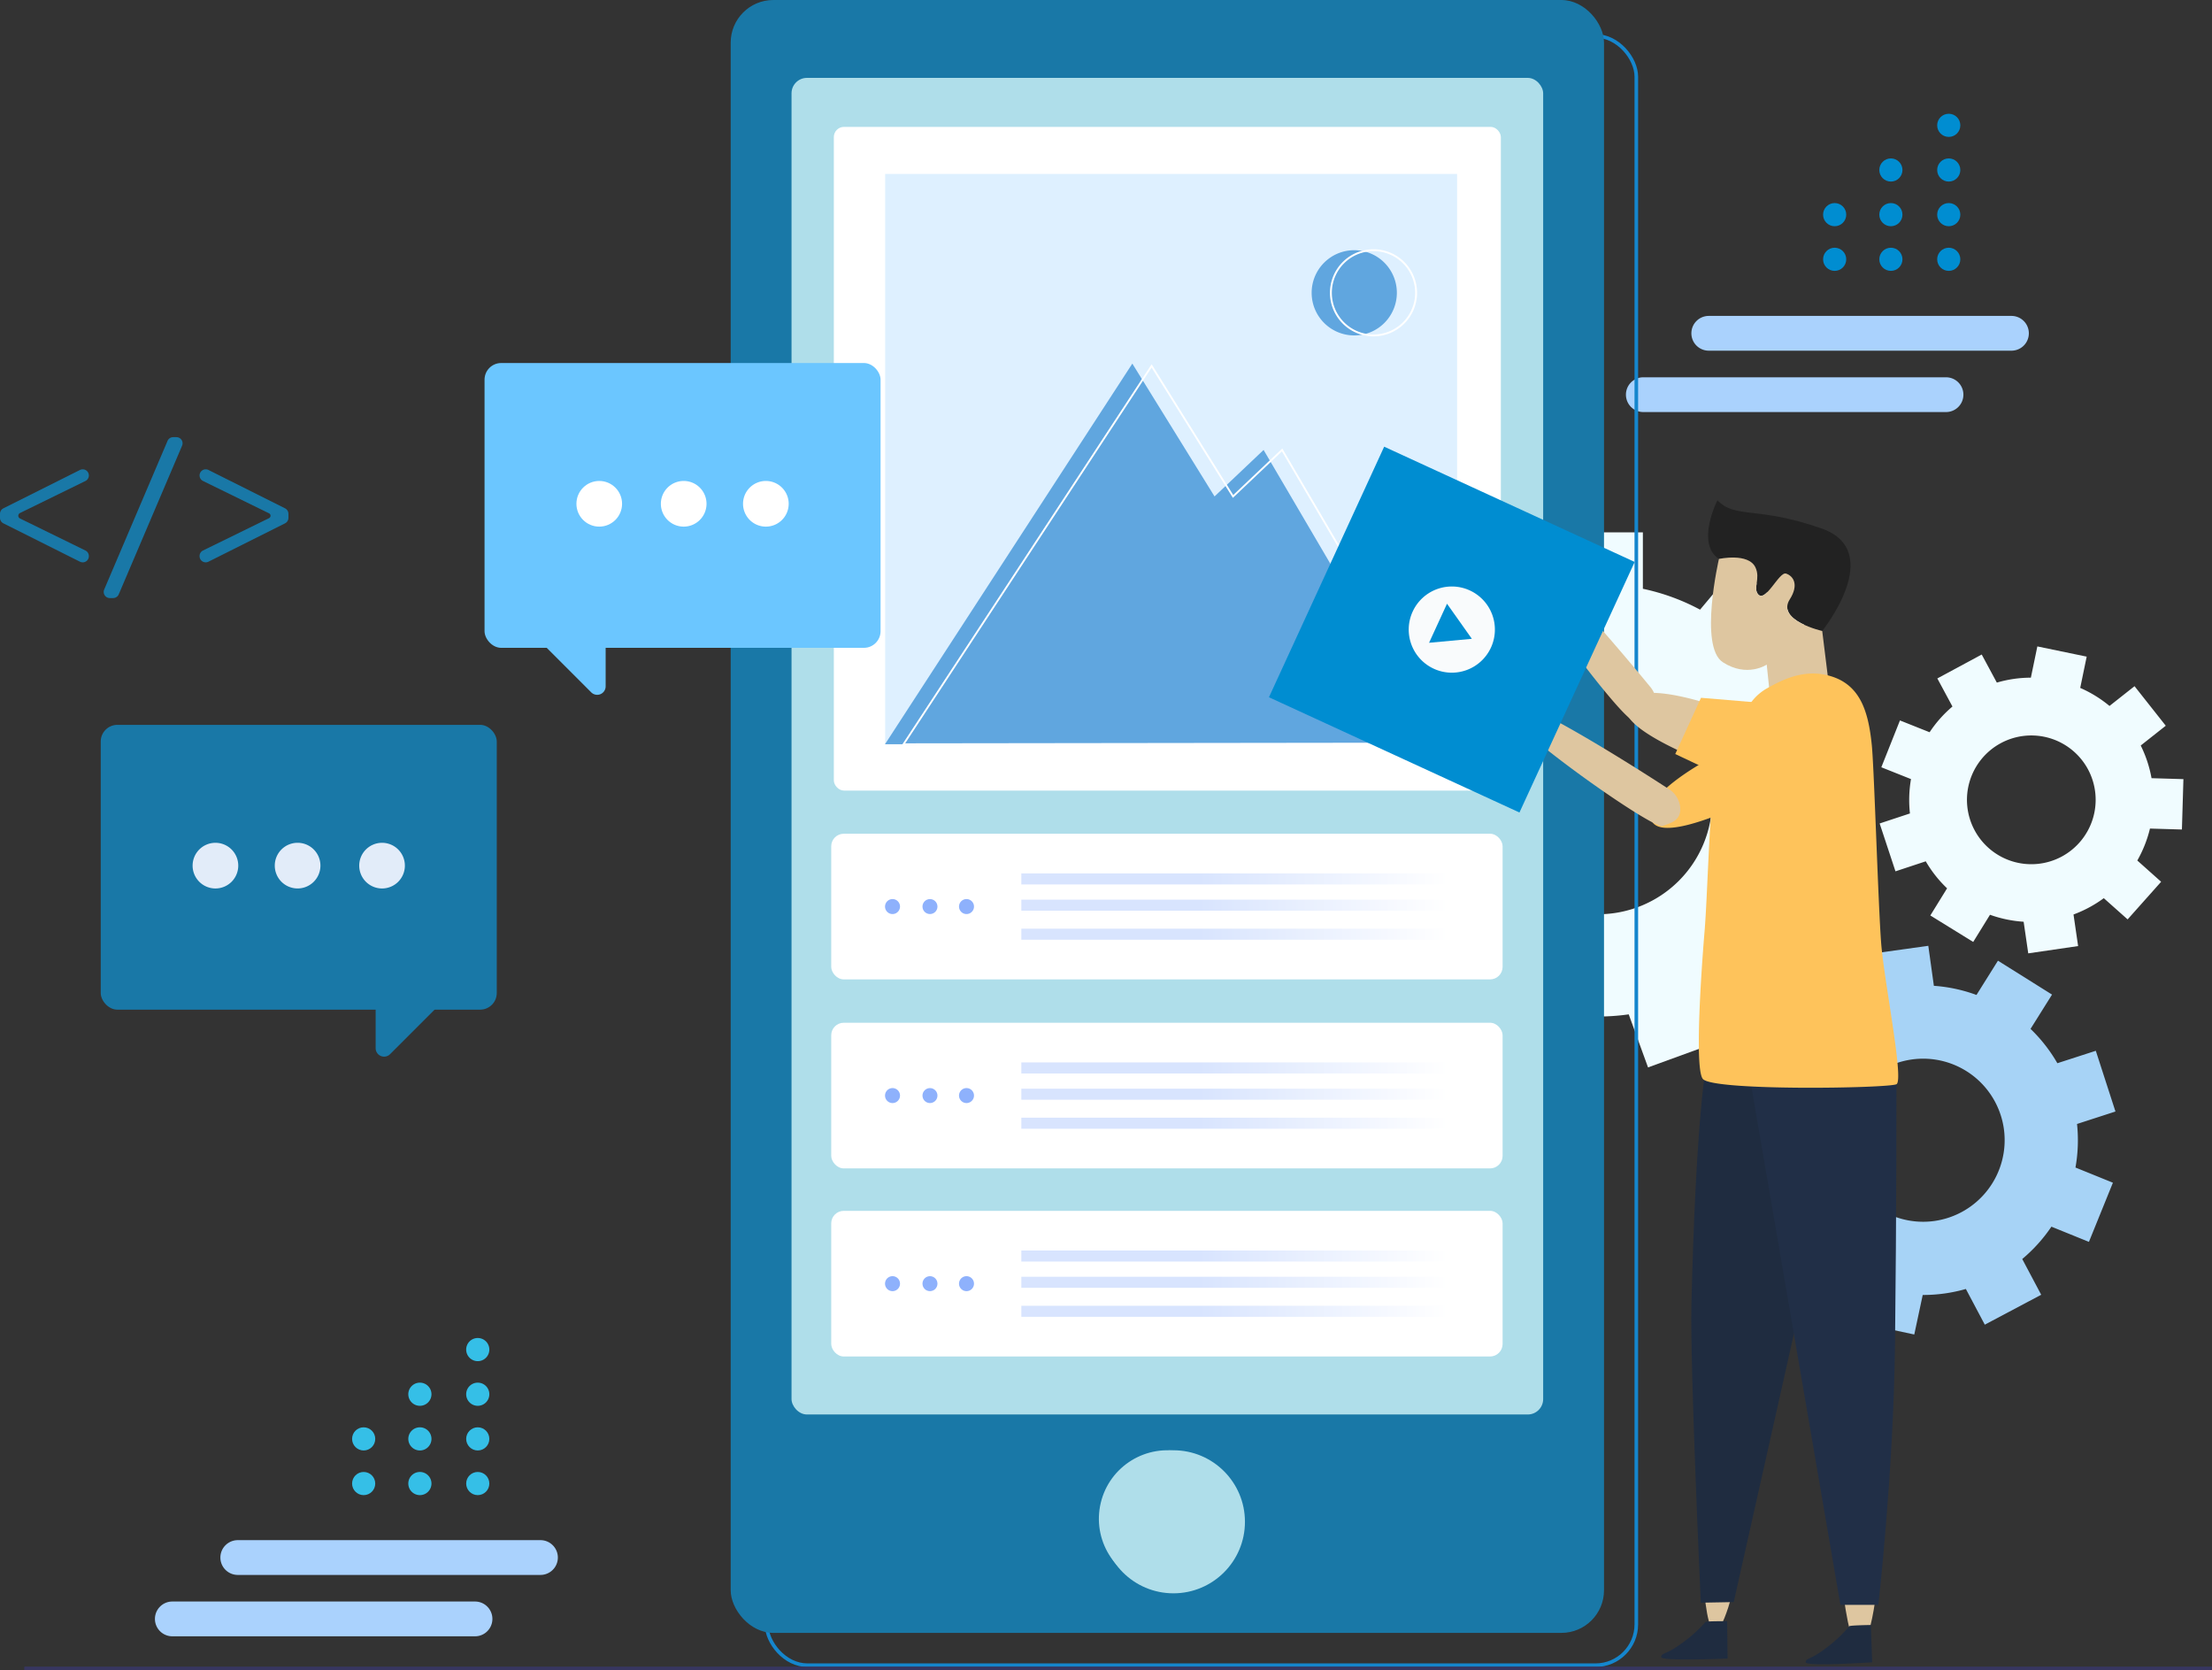 <svg xmlns="http://www.w3.org/2000/svg" xmlns:xlink="http://www.w3.org/1999/xlink" width="576.322" height="435.082" viewBox="0 0 576.322 435.082">
  <rect x="0" y="0" width="576.322" height="435.082" fill="#333333" stroke="none"/>
  <defs>
    <linearGradient id="linear-gradient" y1="0.5" x2="1" y2="0.5" gradientUnits="objectBoundingBox">
      <stop offset="0.416" stop-color="#d8e4fe"/>
      <stop offset="1" stop-color="#fff"/>
    </linearGradient>
  </defs>
  <g id="Hire_mobdev_img_2" transform="translate(-815.678 -1117.645)">
    <g id="Group_313226" data-name="Group 313226" transform="translate(464.448 978.496)">
      <g id="Group_313225" data-name="Group 313225" transform="translate(351.23 138.504)">
        <g id="Group_313185" data-name="Group 313185" transform="translate(345.666 139.313)">
          <g id="Group_313182" data-name="Group 313182">
            <g id="Group_313181" data-name="Group 313181">
              <path id="Path_134857" data-name="Path 134857" d="M667.765,314.433A56.733,56.733,0,0,0,679.9,304.24l12.757,7.368,11.617-20.122-12.733-7.351a56.031,56.031,0,0,0,2.75-15.62l14.485-2.554-4.036-22.88-14.482,2.554a56.282,56.282,0,0,0-7.944-13.718l9.468-11.281-17.8-14.933-9.46,11.271a55.874,55.874,0,0,0-14.9-5.438v-14.7H626.394v14.7a55.9,55.9,0,0,0-14.9,5.438L602.038,205.7l-17.8,14.933,9.466,11.281a56.342,56.342,0,0,0-7.942,13.718l-14.483-2.554-4.033,22.88,14.482,2.554a56.111,56.111,0,0,0,2.75,15.621l-12.733,7.351,11.617,20.12,12.758-7.365a56.771,56.771,0,0,0,12.131,10.191l-5.036,13.835,21.832,7.944,5.03-13.816a56.332,56.332,0,0,0,15.861,0l5.03,13.818,21.831-7.947Zm-29.755-18.119a29.67,29.67,0,1,1,29.67-29.67A29.7,29.7,0,0,1,638.009,296.314Z" transform="translate(-567.248 -196.837)" fill="#f0fcff"/>
              <path id="Path_134858" data-name="Path 134858" d="M727.889,291.181l-10.014,3.239a40.334,40.334,0,0,0-6.989-8.941l5.6-8.933-14.092-8.83-5.594,8.925a39.958,39.958,0,0,0-11.1-2.382l-1.452-10.423-16.473,2.3,1.452,10.421a40.086,40.086,0,0,0-10.024,5.327l-7.819-7.057L640.24,287.171l7.825,7.065a40.346,40.346,0,0,0-4.274,10.513l-10.521-.381-.6,16.619,10.521.381a40.085,40.085,0,0,0,3.495,10.8l-8.3,6.472,10.223,13.117,8.318-6.483a40.717,40.717,0,0,0,9.608,6.028l-2.205,10.307,16.264,3.475,2.2-10.292a40.469,40.469,0,0,0,11.242-1.567l4.932,9.3,14.694-7.793-4.938-9.309a40.688,40.688,0,0,0,7.6-8.426l9.772,3.962,6.25-15.412-9.754-3.956a40.251,40.251,0,0,0,.407-11.345L733.01,307ZM685.84,335.515a21.24,21.24,0,1,1,18.1-23.967A21.264,21.264,0,0,1,685.84,335.515Z" transform="translate(-527.508 -156.138)" fill="#a7d3f6"/>
              <path id="Path_134859" data-name="Path 134859" d="M735.624,263.014l.391-13.123-8.306-.248a31.862,31.862,0,0,0-2.816-8.51l6.523-5.153-8.139-10.3-6.521,5.15a31.829,31.829,0,0,0-7.629-4.7l1.686-8.148-12.855-2.662-1.689,8.142a31.561,31.561,0,0,0-8.867,1.286l-3.94-7.315L671.9,223.662l3.94,7.315a31.58,31.58,0,0,0-5.955,6.7L662.16,234.6l-4.854,12.2,7.73,3.08a31.835,31.835,0,0,0-.273,8.952l-7.891,2.609,4.12,12.467,7.891-2.609a31.627,31.627,0,0,0,5.555,7.034l-4.364,7.07,11.17,6.9,4.375-7.082a32.1,32.1,0,0,0,8.767,1.818l1.2,8.235,12.993-1.9-1.2-8.225a31.871,31.871,0,0,0,7.889-4.249l6.208,5.526,8.732-9.8L724,271.09a32.084,32.084,0,0,0,3.3-8.323Zm-31.284,7.033a16.768,16.768,0,1,1,6.812-22.712A16.788,16.788,0,0,1,704.34,270.047Z" transform="translate(-512.806 -185.608)" fill="#f0fcff"/>
            </g>
          </g>
        </g>
        <g id="Group_313195" data-name="Group 313195" transform="translate(40.368 30.277)">
          <g id="Group_313188" data-name="Group 313188" transform="translate(0 318.896)">
            <g id="Group_313186" data-name="Group 313186" transform="translate(51.367)">
              <path id="Path_134863" data-name="Path 134863" d="M432.823,329.172a3.016,3.016,0,1,0-3.016,3.016A3.015,3.015,0,0,0,432.823,329.172Z" transform="translate(-397.065 -326.156)" fill="#35bfe7"/>
              <path id="Path_134864" data-name="Path 134864" d="M432.823,336.408a3.016,3.016,0,1,0-3.016,3.016A3.016,3.016,0,0,0,432.823,336.408Z" transform="translate(-397.065 -321.761)" fill="#35bfe7"/>
              <circle id="Ellipse_4675" data-name="Ellipse 4675" cx="3.016" cy="3.016" r="3.016" transform="translate(29.726 23.264)" fill="#35bfe7"/>
              <circle id="Ellipse_4676" data-name="Ellipse 4676" cx="3.016" cy="3.016" r="3.016" transform="translate(29.726 34.896)" fill="#35bfe7"/>
              <circle id="Ellipse_4677" data-name="Ellipse 4677" cx="3.016" cy="3.016" r="3.016" transform="translate(0 23.264)" fill="#35bfe7"/>
              <circle id="Ellipse_4678" data-name="Ellipse 4678" cx="3.016" cy="3.016" r="3.016" transform="translate(0 34.896)" fill="#35bfe7"/>
              <path id="Path_134865" data-name="Path 134865" d="M423.444,336.408a3.016,3.016,0,1,0-3.017,3.016A3.016,3.016,0,0,0,423.444,336.408Z" transform="translate(-402.764 -321.761)" fill="#35bfe7"/>
              <path id="Path_134866" data-name="Path 134866" d="M423.444,343.644a3.016,3.016,0,1,0-3.017,3.017A3.016,3.016,0,0,0,423.444,343.644Z" transform="translate(-402.764 -317.365)" fill="#35bfe7"/>
              <path id="Path_134867" data-name="Path 134867" d="M423.444,350.881a3.016,3.016,0,1,0-3.017,3.016A3.016,3.016,0,0,0,423.444,350.881Z" transform="translate(-402.764 -312.969)" fill="#35bfe7"/>
            </g>
            <g id="Group_313187" data-name="Group 313187" transform="translate(0 52.657)">
              <path id="Path_134868" data-name="Path 134868" d="M470.345,367.972H391.481a4.529,4.529,0,0,1-4.53-4.528h0a4.529,4.529,0,0,1,4.53-4.53h78.864a4.528,4.528,0,0,1,4.53,4.53h0A4.528,4.528,0,0,1,470.345,367.972Z" transform="translate(-369.899 -358.914)" fill="#aad2fd"/>
              <path id="Path_134869" data-name="Path 134869" d="M459.737,377.919H380.873a4.53,4.53,0,0,1-4.53-4.53h0a4.53,4.53,0,0,1,4.53-4.53h78.864a4.53,4.53,0,0,1,4.53,4.53h0A4.53,4.53,0,0,1,459.737,377.919Z" transform="translate(-376.343 -352.873)" fill="#aad2fd"/>
            </g>
          </g>
          <g id="Group_313194" data-name="Group 313194" transform="translate(383.258)">
            <g id="Group_313189" data-name="Group 313189" transform="translate(51.367)">
              <circle id="Ellipse_4679" data-name="Ellipse 4679" cx="3.016" cy="3.016" r="3.016" transform="translate(29.726)" fill="#008dd1"/>
              <circle id="Ellipse_4680" data-name="Ellipse 4680" cx="3.016" cy="3.016" r="3.016" transform="translate(29.726 11.632)" fill="#008dd1"/>
              <circle id="Ellipse_4681" data-name="Ellipse 4681" cx="3.016" cy="3.016" r="3.016" transform="translate(29.726 23.264)" fill="#008dd1"/>
              <circle id="Ellipse_4682" data-name="Ellipse 4682" cx="3.016" cy="3.016" r="3.016" transform="translate(29.726 34.896)" fill="#008dd1"/>
              <circle id="Ellipse_4683" data-name="Ellipse 4683" cx="3.016" cy="3.016" r="3.016" transform="translate(0 23.264)" fill="#008dd1"/>
              <circle id="Ellipse_4684" data-name="Ellipse 4684" cx="3.016" cy="3.016" r="3.016" transform="translate(0 34.896)" fill="#008dd1"/>
              <circle id="Ellipse_4685" data-name="Ellipse 4685" cx="3.016" cy="3.016" r="3.016" transform="translate(14.648 11.632)" fill="#008dd1"/>
              <circle id="Ellipse_4686" data-name="Ellipse 4686" cx="3.016" cy="3.016" r="3.016" transform="translate(14.648 23.264)" fill="#008dd1"/>
              <circle id="Ellipse_4687" data-name="Ellipse 4687" cx="3.016" cy="3.016" r="3.016" transform="translate(14.648 34.896)" fill="#008dd1"/>
            </g>
            <g id="Group_313193" data-name="Group 313193" transform="translate(0 52.658)">
              <g id="Group_313192" data-name="Group 313192">
                <g id="Group_313190" data-name="Group 313190" transform="translate(17.052)">
                  <path id="Path_134870" data-name="Path 134870" d="M709.049,169.569H630.185a4.529,4.529,0,0,1-4.53-4.53h0a4.529,4.529,0,0,1,4.53-4.528h78.864a4.529,4.529,0,0,1,4.53,4.528h0A4.529,4.529,0,0,1,709.049,169.569Z" transform="translate(-625.655 -160.511)" fill="#aad2fd"/>
                </g>
                <g id="Group_313191" data-name="Group 313191" transform="translate(0 15.986)">
                  <path id="Path_134871" data-name="Path 134871" d="M698.441,179.514H619.577a4.528,4.528,0,0,1-4.53-4.528h0a4.528,4.528,0,0,1,4.53-4.53h78.864a4.53,4.53,0,0,1,4.53,4.53h0A4.529,4.529,0,0,1,698.441,179.514Z" transform="translate(-615.047 -170.456)" fill="#aad2fd"/>
                </g>
              </g>
            </g>
          </g>
        </g>
        <g id="Group_313229" data-name="Group 313229" transform="translate(190.377 0.645)">
          <g id="Group_313199" data-name="Group 313199">
            <g id="Rectangle_162748" data-name="Rectangle 162748" transform="translate(8.888 8.888)" fill="none" stroke="#1586cd" stroke-miterlimit="10" stroke-width="0.94">
              <rect width="227.536" height="425.341" rx="11.105" stroke="none"/>
              <rect x="0.47" y="0.47" width="226.597" height="424.402" rx="10.635" fill="none"/>
            </g>
            <rect id="Rectangle_162749" data-name="Rectangle 162749" width="227.536" height="425.341" rx="11.105" fill="#1978a7"/>
            <rect id="Rectangle_162750" data-name="Rectangle 162750" width="195.83" height="348.163" rx="4.014" transform="translate(15.853 20.287)" fill="#afdeea"/>
            <g id="Group_313198" data-name="Group 313198" transform="translate(92.293 374.136)">
              <circle id="Ellipse_4689" data-name="Ellipse 4689" cx="18.631" cy="18.631" r="18.631" transform="translate(4.431 3.636)" fill="#afdeea"/>
              <circle id="Ellipse_4690" data-name="Ellipse 4690" cx="17.838" cy="17.838" r="17.838" transform="matrix(0.231, -0.973, 0.973, 0.231, 0, 34.713)" fill="#afdeea"/>
            </g>
          </g>
          <g id="Group_313212" data-name="Group 313212" transform="translate(26.194 33.05)">
            <g id="Group_313202" data-name="Group 313202" transform="translate(0 184.126)">
              <rect id="Rectangle_162751" data-name="Rectangle 162751" width="174.922" height="37.94" rx="3.263" fill="#fff"/>
              <g id="Group_313200" data-name="Group 313200" transform="translate(14.02 17.018)">
                <path id="Path_134873" data-name="Path 134873" d="M491.266,256.561a1.951,1.951,0,1,1-1.951-1.951A1.951,1.951,0,0,1,491.266,256.561Z" transform="translate(-487.365 -254.61)" fill="#8eb1fc"/>
                <circle id="Ellipse_4691" data-name="Ellipse 4691" cx="1.951" cy="1.951" r="1.951" transform="translate(9.755 0)" fill="#8eb1fc"/>
                <path id="Path_134874" data-name="Path 134874" d="M503.258,256.561a1.951,1.951,0,1,1-1.95-1.951A1.951,1.951,0,0,1,503.258,256.561Z" transform="translate(-480.081 -254.61)" fill="#8eb1fc"/>
              </g>
              <g id="Group_313201" data-name="Group 313201" transform="translate(49.531 10.331)">
                <rect id="Rectangle_162752" data-name="Rectangle 162752" width="111.23" height="2.88" fill="url(#linear-gradient)"/>
                <rect id="Rectangle_162753" data-name="Rectangle 162753" width="111.23" height="2.88" transform="translate(0 6.839)" fill="url(#linear-gradient)"/>
                <rect id="Rectangle_162754" data-name="Rectangle 162754" width="111.23" height="2.88" transform="translate(0 14.399)" fill="url(#linear-gradient)"/>
              </g>
            </g>
            <g id="Group_313205" data-name="Group 313205" transform="translate(0 233.359)">
              <rect id="Rectangle_162755" data-name="Rectangle 162755" width="174.922" height="37.94" rx="3.263" fill="#fff"/>
              <g id="Group_313203" data-name="Group 313203" transform="translate(14.02 17.018)">
                <path id="Path_134875" data-name="Path 134875" d="M491.266,287.189a1.951,1.951,0,1,1-1.951-1.951A1.95,1.95,0,0,1,491.266,287.189Z" transform="translate(-487.365 -285.238)" fill="#8eb1fc"/>
                <circle id="Ellipse_4692" data-name="Ellipse 4692" cx="1.951" cy="1.951" r="1.951" transform="translate(9.755 0.001)" fill="#8eb1fc"/>
                <path id="Path_134876" data-name="Path 134876" d="M503.258,287.189a1.951,1.951,0,1,1-1.95-1.951A1.95,1.95,0,0,1,503.258,287.189Z" transform="translate(-480.081 -285.238)" fill="#8eb1fc"/>
              </g>
              <g id="Group_313204" data-name="Group 313204" transform="translate(49.531 10.331)">
                <rect id="Rectangle_162756" data-name="Rectangle 162756" width="111.23" height="2.88" fill="url(#linear-gradient)"/>
                <rect id="Rectangle_162757" data-name="Rectangle 162757" width="111.23" height="2.88" transform="translate(0 6.839)" fill="url(#linear-gradient)"/>
                <rect id="Rectangle_162758" data-name="Rectangle 162758" width="111.23" height="2.88" transform="translate(0 14.399)" fill="url(#linear-gradient)"/>
              </g>
            </g>
            <g id="Group_313208" data-name="Group 313208" transform="translate(0 282.353)">
              <rect id="Rectangle_162759" data-name="Rectangle 162759" width="174.922" height="37.94" rx="3.263" fill="#fff"/>
              <g id="Group_313206" data-name="Group 313206" transform="translate(14.02 17.019)">
                <path id="Path_134877" data-name="Path 134877" d="M491.266,317.669a1.951,1.951,0,1,1-1.951-1.951A1.95,1.95,0,0,1,491.266,317.669Z" transform="translate(-487.365 -315.718)" fill="#8eb1fc"/>
                <circle id="Ellipse_4693" data-name="Ellipse 4693" cx="1.951" cy="1.951" r="1.951" transform="translate(9.755)" fill="#8eb1fc"/>
                <path id="Path_134878" data-name="Path 134878" d="M503.258,317.669a1.951,1.951,0,1,1-1.95-1.951A1.95,1.95,0,0,1,503.258,317.669Z" transform="translate(-480.081 -315.718)" fill="#8eb1fc"/>
              </g>
              <g id="Group_313207" data-name="Group 313207" transform="translate(49.531 10.331)">
                <rect id="Rectangle_162760" data-name="Rectangle 162760" width="111.23" height="2.88" fill="url(#linear-gradient)"/>
                <rect id="Rectangle_162761" data-name="Rectangle 162761" width="111.23" height="2.88" transform="translate(0 6.839)" fill="url(#linear-gradient)"/>
                <rect id="Rectangle_162762" data-name="Rectangle 162762" width="111.23" height="2.88" transform="translate(0 14.399)" fill="url(#linear-gradient)"/>
              </g>
            </g>
            <g id="Group_313211" data-name="Group 313211" transform="translate(0.678)">
              <rect id="Rectangle_162763" data-name="Rectangle 162763" width="173.791" height="172.885" rx="2.652" fill="#fff"/>
              <g id="Group_313210" data-name="Group 313210" transform="translate(13.327 12.259)">
                <rect id="Rectangle_162764" data-name="Rectangle 162764" width="149.016" height="148.551" transform="translate(0.046)" fill="#def0ff"/>
                <g id="Group_313209" data-name="Group 313209" transform="translate(0 19.864)">
                  <path id="Path_134879" data-name="Path 134879" d="M630.886,266.8,586,190.329l-12.779,12.11-21.42-34.6-64.444,99.149Z" transform="translate(-487.356 -138.299)" fill="#60a6df"/>
                  <path id="Path_134880" data-name="Path 134880" d="M578.712,160.56a11.1,11.1,0,1,1-11.1-11.1A11.1,11.1,0,0,1,578.712,160.56Z" transform="translate(-445.347 -149.461)" fill="#60a6df"/>
                  <path id="Path_134881" data-name="Path 134881" d="M633.892,266.577,589,190.1l-12.779,12.11L555,168.21l-64.641,98.55Z" transform="translate(-485.53 -138.072)" fill="none" stroke="#fff" stroke-miterlimit="10" stroke-width="0.472"/>
                  <path id="Path_134882" data-name="Path 134882" d="M581.833,160.56a11.1,11.1,0,1,1-11.1-11.1A11.1,11.1,0,0,1,581.833,160.56Z" transform="translate(-443.451 -149.461)" fill="none" stroke="#fff" stroke-miterlimit="10" stroke-width="0.49"/>
                </g>
              </g>
            </g>
          </g>
        </g>
        <g id="Group_313224" data-name="Group 313224" transform="translate(0 95.206)">
          <g id="Group_313216" data-name="Group 313216" transform="translate(0 19.312)">
            <path id="Path_134885" data-name="Path 134885" d="M351.23,198.017v-1.048a1.6,1.6,0,0,1,.884-1.432l19.95-9.99a1.6,1.6,0,0,1,2.318,1.431h0a1.6,1.6,0,0,1-.9,1.439l-17.045,8.346a.787.787,0,0,0,0,1.413l17.045,8.344a1.6,1.6,0,0,1,.9,1.439v.051a1.6,1.6,0,0,1-2.318,1.431l-19.95-9.99A1.6,1.6,0,0,1,351.23,198.017Z" transform="translate(-351.23 -176.999)" fill="#1978a7"/>
            <path id="Path_134886" data-name="Path 134886" d="M386.139,180.164h.846a1.6,1.6,0,0,1,1.472,2.228l-16.5,38.712a1.6,1.6,0,0,1-1.472.974h-.844a1.6,1.6,0,0,1-1.474-2.23l16.5-38.71A1.6,1.6,0,0,1,386.139,180.164Z" transform="translate(-341.018 -180.164)" fill="#1978a7"/>
            <path id="Path_134887" data-name="Path 134887" d="M384.477,206.519l17.195-8.417a.706.706,0,0,0,0-1.268l-17.195-8.418a1.6,1.6,0,0,1-.9-1.439h0a1.6,1.6,0,0,1,2.318-1.431l19.95,9.99a1.6,1.6,0,0,1,.882,1.432v1.048a1.6,1.6,0,0,1-.882,1.432l-19.95,9.99a1.6,1.6,0,0,1-2.318-1.431v-.051A1.6,1.6,0,0,1,384.477,206.519Z" transform="translate(-331.579 -176.999)" fill="#1978a7"/>
          </g>
          <g id="Group_313223" data-name="Group 313223" transform="translate(26.246)">
            <g id="Group_313219" data-name="Group 313219" transform="translate(0 94.251)">
              <g id="Group_313217" data-name="Group 313217">
                <rect id="Rectangle_162765" data-name="Rectangle 162765" width="103.181" height="74.188" rx="4.339" fill="#1978a7"/>
                <path id="Path_134888" data-name="Path 134888" d="M412.119,271.876v11.749a2.2,2.2,0,0,0,3.752,1.554l13.3-13.3Z" transform="translate(-340.49 -199.393)" fill="#1978a7"/>
              </g>
              <g id="Group_313218" data-name="Group 313218" transform="translate(23.938 30.721)">
                <path id="Path_134889" data-name="Path 134889" d="M394.343,251.842A5.947,5.947,0,1,1,388.4,245.9,5.946,5.946,0,0,1,394.343,251.842Z" transform="translate(-382.45 -245.896)" fill="#e2ecf9"/>
                <path id="Path_134890" data-name="Path 134890" d="M407.661,251.842a5.947,5.947,0,1,1-5.946-5.946A5.946,5.946,0,0,1,407.661,251.842Z" transform="translate(-374.36 -245.896)" fill="#e2ecf9"/>
                <path id="Path_134891" data-name="Path 134891" d="M421.349,251.842A5.947,5.947,0,1,1,415.4,245.9,5.946,5.946,0,0,1,421.349,251.842Z" transform="translate(-366.045 -245.896)" fill="#e2ecf9"/>
              </g>
            </g>
            <g id="Group_313222" data-name="Group 313222" transform="translate(99.998)">
              <g id="Group_313220" data-name="Group 313220">
                <rect id="Rectangle_162766" data-name="Rectangle 162766" width="103.181" height="74.188" rx="4.339" transform="translate(103.181 74.188) rotate(180)" fill="#6bc6ff"/>
                <path id="Path_134892" data-name="Path 134892" d="M455.841,213.242v11.749a2.2,2.2,0,0,1-3.752,1.554l-13.3-13.3Z" transform="translate(-424.289 -140.759)" fill="#6bc6ff"/>
              </g>
              <g id="Group_313221" data-name="Group 313221" transform="translate(23.939 30.721)">
                <path id="Path_134893" data-name="Path 134893" d="M471.666,193.208a5.947,5.947,0,1,0,5.946-5.946A5.947,5.947,0,0,0,471.666,193.208Z" transform="translate(-428.255 -187.262)" fill="#fff"/>
                <path id="Path_134894" data-name="Path 134894" d="M458.348,193.208a5.947,5.947,0,1,0,5.946-5.946A5.947,5.947,0,0,0,458.348,193.208Z" transform="translate(-436.345 -187.262)" fill="#fff"/>
                <circle id="Ellipse_4694" data-name="Ellipse 4694" cx="5.947" cy="5.947" r="5.947" fill="#fff"/>
              </g>
            </g>
          </g>
        </g>
      </g>
    </g>
    <g id="Group_303696" data-name="Group 303696" transform="translate(1197.745 1247.951)">
      <path id="Path_10476" data-name="Path 10476" d="M642.812,296.149a6.426,6.426,0,0,1-6.68,1.589c-10.579-3.28-45.852-14.854-44.014-22.839,2.161-9.386,32.85,2.748,41.291,7.388C640.443,286.152,646.822,291.737,642.812,296.149Z" transform="translate(-550.582 -221.26)" fill="#dec6a0"/>
      <path id="Path_10477" data-name="Path 10477" d="M618.167,299.145a6.343,6.343,0,0,0-1.34-5.732c-6.494-7.909-30.237-36.388-34.549-35.151-5.005,1.435,27.348,44.069,30.107,43.868C614.53,301.971,617.237,302.351,618.167,299.145Z" transform="translate(-568.98 -244.86)" fill="#dec6a0"/>
      <path id="Path_10480" data-name="Path 10480" d="M624.708,273.672l-21.31-1.779-6.706,14.649,20.688,9.768Z" transform="translate(-542.282 -220.435)" fill="#fec35b"/>
      <path id="Path_10481" data-name="Path 10481" d="M603.233,302.753s-1.243-13.021,7.521-23.828,23.65-10.4,28.846-4.484c6.477,7.366,2.977,47.678,4.2,60.93s6.321,35.675,5.3,38.728-47.572,1.455-49.406-1.809S601.6,338.631,603.233,302.753Z" transform="translate(-537.799 -223.241)" fill="#dec6a0"/>
      <path id="Path_10482" data-name="Path 10482" d="M604.307,268.791" transform="translate(-528.679 -225.976)" fill="none" stroke="#d5bb95" stroke-miterlimit="10" stroke-width="0.219"/>
      <g id="Group_2675" data-name="Group 2675" transform="translate(62.965 0)">
        <g id="Group_2674" data-name="Group 2674" transform="translate(0 0)">
          <path id="Path_10483" data-name="Path 10483" d="M620.077,272.532c-1.834-.61-5.454,7.976-7.388,5.262-1.173-1.642.733-3.988-.585-6.85-1.815-3.915-9.517-2.227-9.517-2.227-6.117-4.063-.393-15.289-.393-15.289,4.673,4.891,10.177,1.444,27.105,7.338,16.93,5.923.2,26.712.2,26.712s-11.964-2.692-8.467-8.221C623.527,275.347,621.911,273.145,620.077,272.532Z" transform="translate(-599.763 -253.428)" fill="#222"/>
          <path id="Path_10484" data-name="Path 10484" d="M620.547,269.69c-3.5,5.533,8.467,8.221,8.467,8.221l1.541,12.477-15,5.869-1-9.587s-5.114,3.473-11.426-.613c-6.311-4.063-1.025-26.91-1.025-26.91s7.706-1.689,9.517,2.227c1.318,2.862-.588,5.211.585,6.85,1.934,2.714,5.554-5.872,7.388-5.262S623.044,265.776,620.547,269.69Z" transform="translate(-599.28 -243.857)" fill="#dec6a0"/>
        </g>
      </g>
      <path id="Path_10485" data-name="Path 10485" d="M614.941,331.5c14.642-7.037,11.555,59.653,7.43,76.174s-7.039-1.775-9.489-29.452S609.181,334.267,614.941,331.5Z" transform="translate(-517.033 -114.849)" fill="#dec6a0"/>
      <path id="Path_10486" data-name="Path 10486" d="M604.49,329.72c15.1-5.944,7.294,60.349,2.007,76.528s-6.9-2.288-7.374-30.076S598.551,332.058,604.49,329.72Z" transform="translate(-538.303 -117.775)" fill="#dec6a0"/>
      <path id="Path_10487" data-name="Path 10487" d="M621.972,306.8a10.017,10.017,0,0,1,12.307,8.012,142.9,142.9,0,0,1,1.3,23.979c-.847,19.932-.554,38.373-7.9,42.249s-16.409-6.781-17.911-26.227c-1.355-17.577-5.691-39.247-.822-43.069C611.416,309.8,617.031,308.056,621.972,306.8Z" transform="translate(-524.408 -158.621)" fill="#dec6a0"/>
      <path id="Path_10488" data-name="Path 10488" d="M616.295,305.5c5.34-.346,10.041,4.322,10.253,10.1a150,150,0,0,1-1.787,23.594c-3.25,19.252-5.273,37.266-12.463,39.665s-14.15-9.667-13.109-28.888c.942-17.371-.328-39.284,4.593-42.1C606.273,306.448,611.624,305.8,616.295,305.5Z" transform="translate(-538.01 -160.418)" fill="#dec6a0"/>
      <path id="Path_10489" data-name="Path 10489" d="M601.815,310.8s-2.494,14.5-3.587,60.665c-.385,16.219,2.444,77.668,2.444,77.668l8.575-.156L641.637,304.61Z" transform="translate(-539.604 -161.966)" fill="#1f2c40"/>
      <path id="Path_10490" data-name="Path 10490" d="M642.33,311.814s.014,34.047-.379,67.638-4.347,67.975-4.347,67.975h-9.88L603.409,305.881Z" transform="translate(-530.283 -159.7)" fill="#212f47"/>
      <path id="Path_10491" data-name="Path 10491" d="M616.645,273.493a13.254,13.254,0,0,0-3.94,3.409c-2.956,3.746-8.692,11.805-9.7,19.12-1.376,9.941-1.836,31.344-2.6,40.672,0,0-3.057,35.318-.46,38.529S648.41,377.67,650.4,376.6s-3.211-26.91-3.977-36.545-1.828-45.424-2.446-51.677c-.917-9.277-3.211-16.359-11.774-18.349C625.834,268.555,620.4,271.395,616.645,273.493Z" transform="translate(-538.35 -224.489)" fill="#fec35b"/>
      <path id="Path_10492" data-name="Path 10492" d="M599.27,307.516" transform="translate(-537.678 -156.779)" fill="none" stroke="#d5bb95" stroke-miterlimit="10" stroke-width="0.245"/>
      <path id="Path_10493" data-name="Path 10493" d="M623.081,310.643" transform="translate(-495.131 -151.191)" fill="none" stroke="#d5bb95" stroke-miterlimit="10" stroke-width="0.245"/>
      <g id="Group_2676" data-name="Group 2676" transform="translate(47.79 53.823)">
        <path id="Path_10494" data-name="Path 10494" d="M645.114,278.317a6.432,6.432,0,0,1-3.405,5.965c-9.623,5.484-42.174,23.332-46.747,16.535-5.376-7.993,24.449-22.111,33.6-25.1C636.192,273.218,644.631,272.376,645.114,278.317Z" transform="translate(-594.318 -270.821)" fill="#fec35b"/>
        <path id="Path_10495" data-name="Path 10495" d="M613.595,276.38s17.95-8.358,21.278.259-7.979,13.814-11.541,15.4-14.946,7.185-14.946,7.185l-7.722-16.44Z" transform="translate(-582.977 -272.741)" fill="#fec35b"/>
      </g>
      <path id="Path_10496" data-name="Path 10496" d="M610.086,270.108" transform="translate(-518.352 -223.623)" fill="none" stroke="#d5bb95" stroke-miterlimit="10" stroke-width="0.219"/>
      <g id="Group_2677" data-name="Group 2677" transform="translate(-0.001 44.776)">
        <path id="Path_10497" data-name="Path 10497" d="M627.221,300.388a6.354,6.354,0,0,0-3.013-5.058c-8.583-5.574-39.831-25.53-43.569-23.048-4.336,2.885,39.4,33.727,41.97,32.7C624.607,304.184,627.307,303.724,627.221,300.388Z" transform="translate(-571.505 -264.895)" fill="#dec6a0"/>
        <path id="Path_10498" data-name="Path 10498" d="M590.481,279.333c-1.694,3.386-7.21-.2-9.043-1.485-2.99-2.1-4.894-6.829-4.08-8.027s7.335,3.994,7.75,3.874-2.514-2.949-1.636-4,5.24,2.2,6.466,4.163S591.54,277.209,590.481,279.333Z" transform="translate(-577.169 -269.495)" fill="#dec6a0"/>
      </g>
      <path id="Path_10499" data-name="Path 10499" d="M620.246,358.888a35.962,35.962,0,0,1-6.031,5.652c-4.144,3.2-5.242,2.528-5.328,3.712s17.321.019,17.321.019l-.346-9.715S620.246,358.634,620.246,358.888Z" transform="translate(-520.494 -65.576)" fill="#1f2c40"/>
      <path id="Path_10500" data-name="Path 10500" d="M606.931,358.414a35.994,35.994,0,0,1-6.153,5.52c-4.211,3.112-5.292,2.42-5.4,3.6s17.314.393,17.314.393l-.134-9.721S606.937,358.161,606.931,358.414Z" transform="translate(-544.64 -66.213)" fill="#1f2c40"/>
      <path id="Path_10501" data-name="Path 10501" d="M599.94,306.553" transform="translate(-536.481 -158.5)" fill="#1d2155"/>
    </g>
    <g id="Group_2673" data-name="Group 2673" transform="translate(1146.295 1234)">
      <rect id="Rectangle_730" data-name="Rectangle 730" width="71.84" height="71.84" transform="translate(30.021 0) rotate(24.701)" fill="#008dd1"/>
      <g id="Group_2672" data-name="Group 2672" transform="translate(36.416 36.415)">
        <path id="Path_10478" data-name="Path 10478" d="M581.049,263.836a11.225,11.225,0,1,1-5.506-14.889A11.225,11.225,0,0,1,581.049,263.836Z" transform="translate(-559.625 -247.917)" fill="#f9fbfc"/>
        <path id="Path_10479" data-name="Path 10479" d="M574.249,260l-6.471-9.141L563.1,261.035Z" transform="translate(-557.802 -246.371)" fill="#008dd1"/>
      </g>
    </g>
    <rect id="Rectangle_162767" data-name="Rectangle 162767" width="570" height="0.952" transform="translate(822 1551.775)" fill="#373660"/>
  </g>
</svg>
